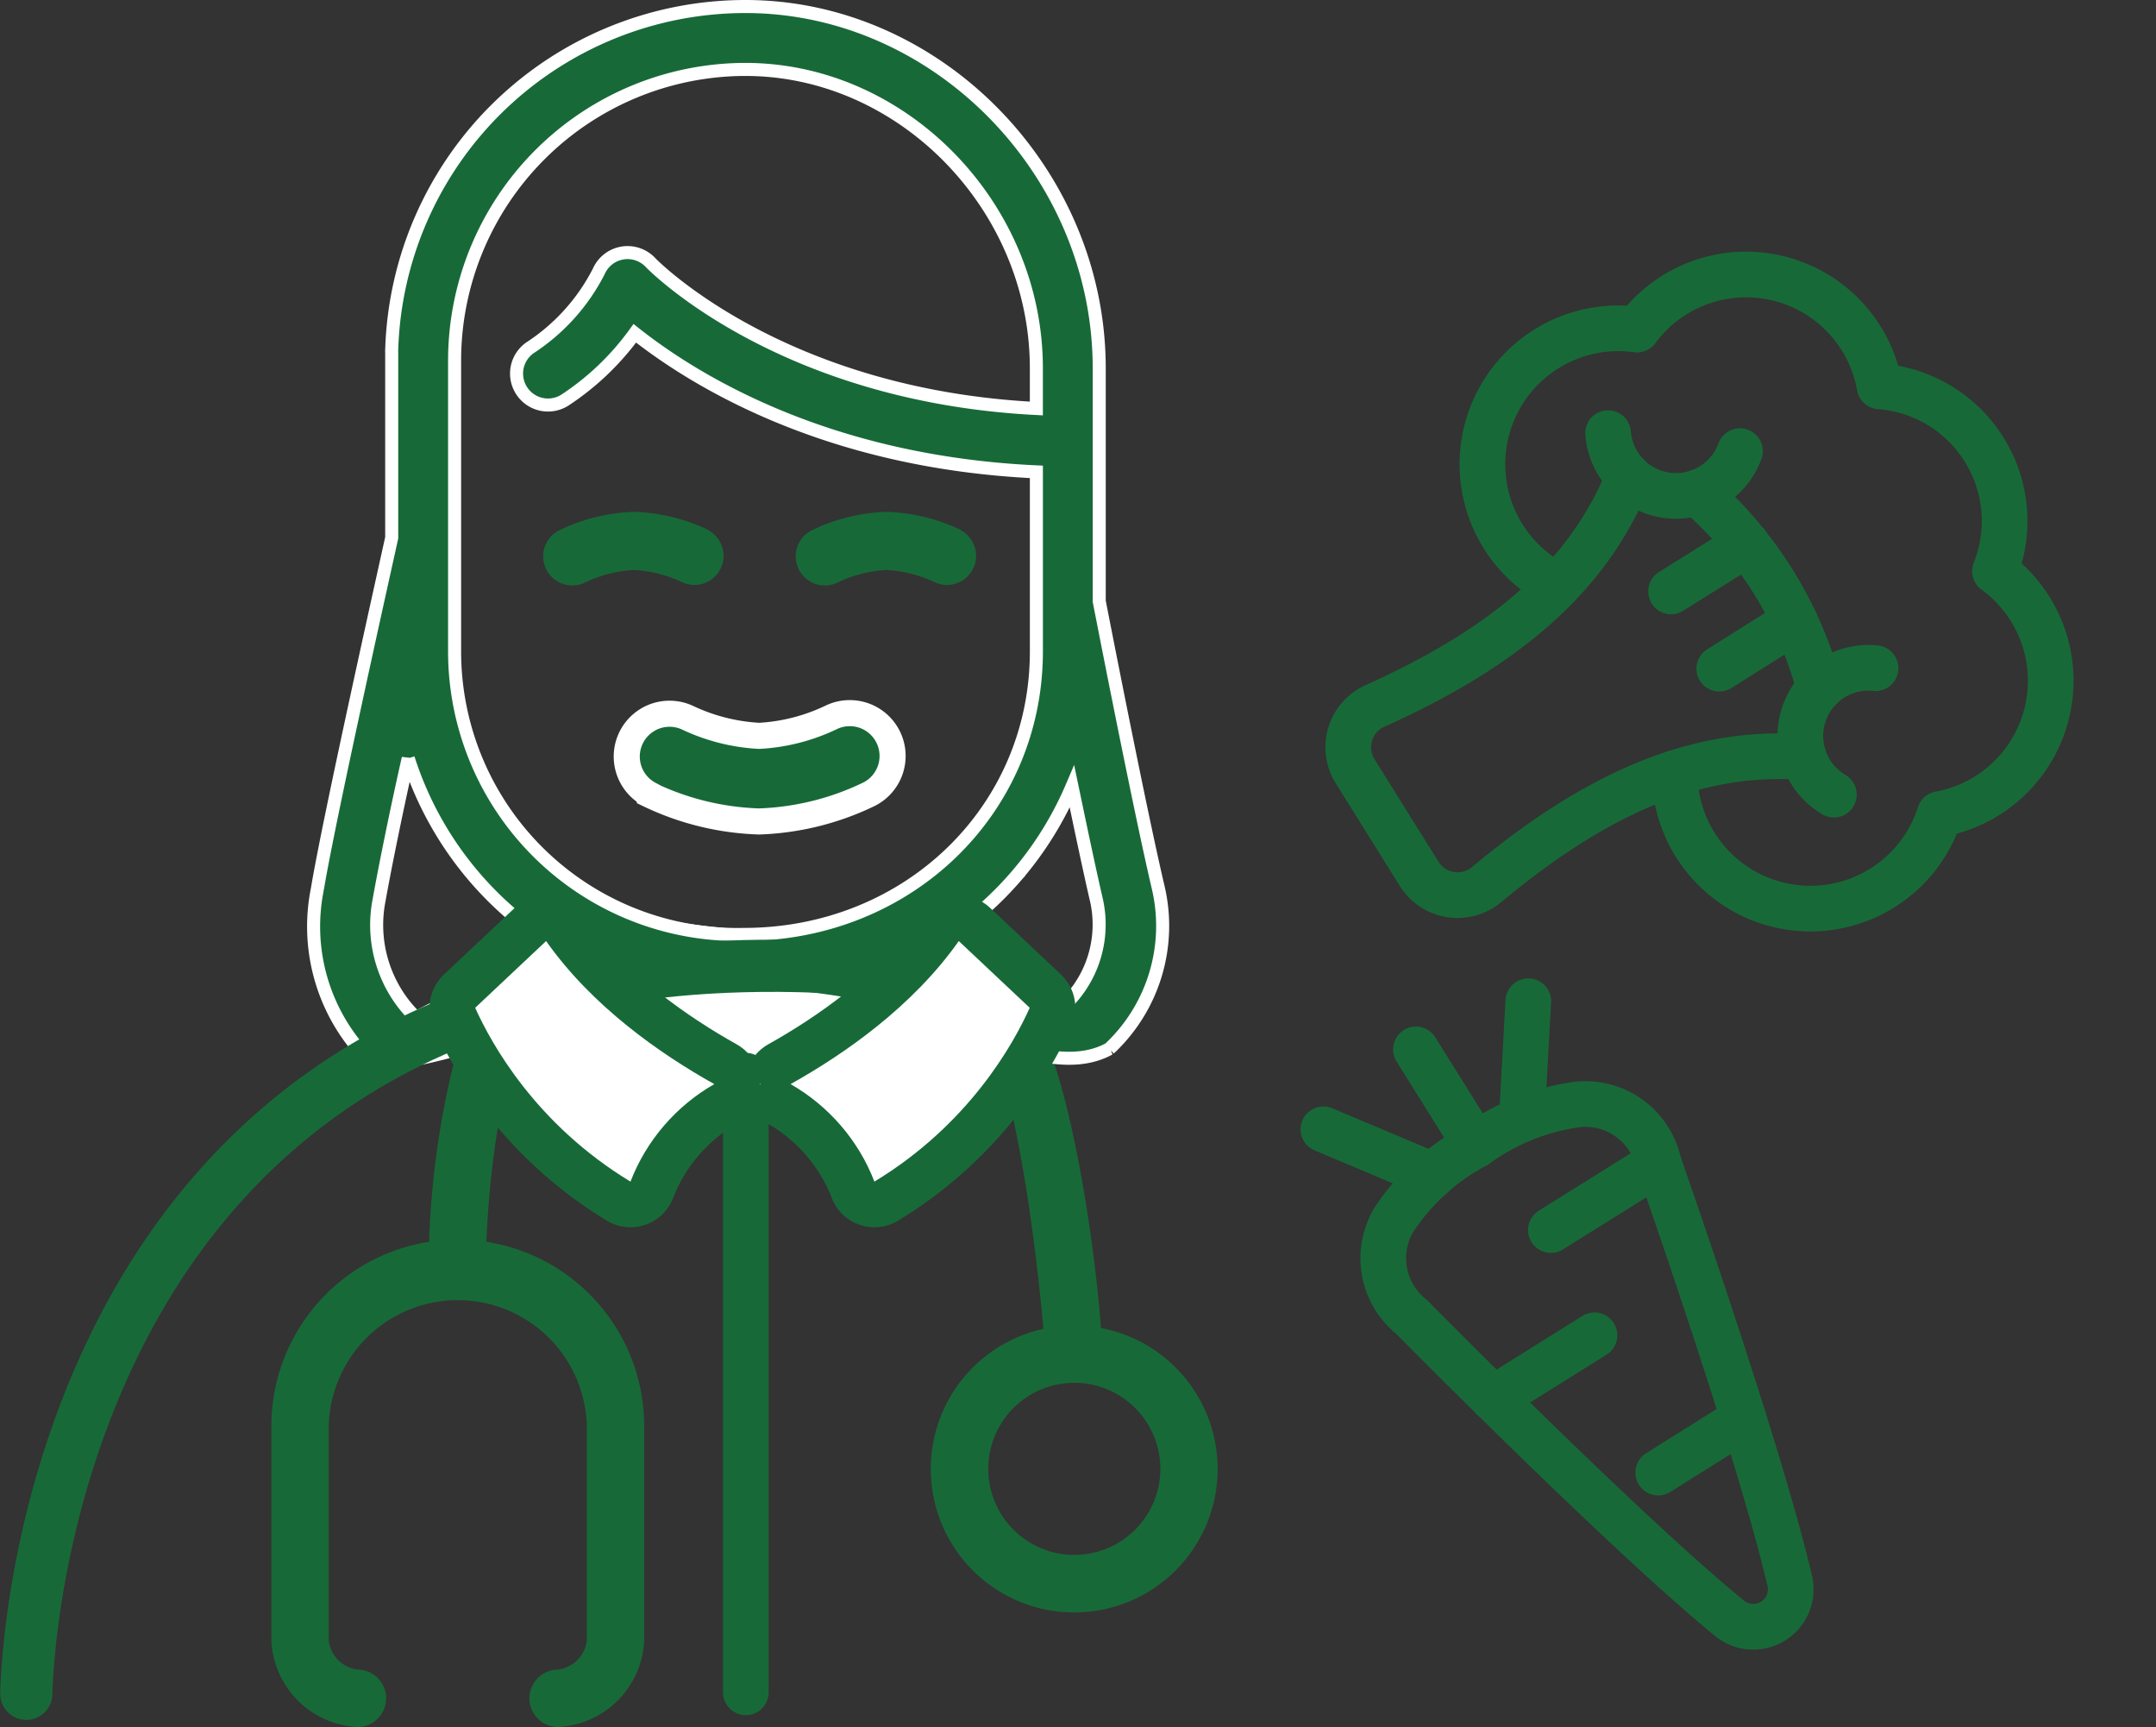<svg xmlns="http://www.w3.org/2000/svg" width="165.361" height="132.42" viewBox="0 0 165.361 132.42">
  <rect x="0" y="0" width="165.361" height="132.42" fill="#333333" stroke="none"/>
  <g id="Group_40167" data-name="Group 40167" transform="translate(-405.42 -1985.586)">
    <g id="Group_39997" data-name="Group 39997" transform="translate(824.652 -745.508) rotate(13)">
      <g id="vegetables-broccoli" transform="translate(319.433 2745.512)">
        <path id="Path_308" data-name="Path 308" d="M22.751,20.85h0A30.124,30.124,0,0,0,10.228,8.318" transform="translate(11.543 9.092)" fill="none" stroke="#176A38" stroke-linecap="round" stroke-linejoin="round" stroke-width="3.5"/>
        <path id="Path_309" data-name="Path 309" d="M17.125,8.319C15.8,16.9,10.319,23.593,2.11,29.829h0a3.471,3.471,0,0,0-.342,5.212L8.323,41.6h0a3.471,3.471,0,0,0,5.212-.345c6.236-8.207,12.934-13.685,21.508-15.012" transform="translate(-0.75 9.093)" fill="none" stroke="#176A38" stroke-linecap="round" stroke-linejoin="round" stroke-width="3.5"/>
        <path id="Path_310" data-name="Path 310" d="M22.868,39.5h0a10.414,10.414,0,0,0,20.52-1.516h0a10.336,10.336,0,0,0,3.186-2.152h0A10.4,10.4,0,0,0,43.33,18.881h0A10.361,10.361,0,0,0,31.518,7.065h0a10.4,10.4,0,0,0-19.11-.055h0a10.423,10.423,0,0,0-1.521,20.513" transform="translate(2.055 -0.738)" fill="none" stroke="#176A38" stroke-linecap="round" stroke-linejoin="round" stroke-width="3.5"/>
        <path id="Path_311" data-name="Path 311" d="M17.051,6.649h0a5.225,5.225,0,0,1-10.168.93" transform="translate(7.205 6.927)" fill="none" stroke="#176A38" stroke-linecap="round" stroke-linejoin="round" stroke-width="3.5"/>
        <line id="Line_9" data-name="Line 9" y1="4.846" x2="4.846" transform="translate(21.523 20.4)" fill="none" stroke="#176A38" stroke-linecap="round" stroke-linejoin="round" stroke-width="3.5"/>
        <line id="Line_10" data-name="Line 10" y1="4.846" x2="4.823" transform="translate(26.461 25.338)" fill="none" stroke="#176A38" stroke-linecap="round" stroke-linejoin="round" stroke-width="3.5"/>
        <path id="Path_312" data-name="Path 312" d="M19.939,12.69h0a5.225,5.225,0,0,0-.933,10.168" transform="translate(18.192 14.761)" fill="none" stroke="#176A38" stroke-linecap="round" stroke-linejoin="round" stroke-width="3.5"/>
      </g>
      <g id="vegetables-carrot" transform="translate(324.253 2803.838)">
        <path id="Path_313" data-name="Path 313" d="M1.1,16.232h0a17.129,17.129,0,0,1,4.811-6.9h0a17.123,17.123,0,0,1,6.9-4.811h0A5.735,5.735,0,0,1,19.859,7.47S32.288,27.084,36.9,36.476h0a2.874,2.874,0,0,1-3.832,3.832C23.683,35.69,4.065,23.256,4.065,23.256h0A5.748,5.748,0,0,1,1.1,16.232Z" transform="translate(5.755 2.34)" fill="none" stroke="#176A38" stroke-linecap="round" stroke-linejoin="round" stroke-width="3.5"/>
        <line id="Line_11" data-name="Line 11" x1="6.131" y1="6.131" transform="translate(5.537 5.537)" fill="none" stroke="#176A38" stroke-linecap="round" stroke-linejoin="round" stroke-width="3.5"/>
        <line id="Line_12" data-name="Line 12" x1="8.948" y1="1.552" transform="translate(0 13.105)" fill="none" stroke="#176A38" stroke-linecap="round" stroke-linejoin="round" stroke-width="3.5"/>
        <line id="Line_13" data-name="Line 13" x1="1.552" y1="8.948" transform="translate(13.106 0)" fill="none" stroke="#176A38" stroke-linecap="round" stroke-linejoin="round" stroke-width="3.5"/>
        <line id="Line_14" data-name="Line 14" x1="6.878" y2="6.878" transform="translate(18.739 9.829)" fill="none" stroke="#176A38" stroke-linecap="round" stroke-linejoin="round" stroke-width="3.5"/>
        <line id="Line_15" data-name="Line 15" x1="5.461" y2="5.48" transform="translate(30.944 27.495)" fill="none" stroke="#176A38" stroke-linecap="round" stroke-linejoin="round" stroke-width="3.5"/>
        <line id="Line_16" data-name="Line 16" x1="6.476" y2="6.476" transform="translate(17.34 23.816)" fill="none" stroke="#176A38" stroke-linecap="round" stroke-linejoin="round" stroke-width="3.5"/>
      </g>
    </g>
    <g id="Group_40151" data-name="Group 40151">
      <path id="Path_1674" data-name="Path 1674" d="M-14771.656-17091.258l21.674,15.777,19.537-15.777s-9.9,4.3-19.537,4.207S-14771.656-17091.258-14771.656-17091.258Z" transform="translate(15214.521 19143.992)" fill="#fff"/>
      <path id="Path_1673" data-name="Path 1673" d="M84.518,102.871c-.53-7.042-2.264-17.765-4.41-22.421s-6.675-5.7-8.731-6.147c5.114-2.514-3.636-.06-13.1,0-8.636.054-2.563-1.386-12.891.13C38.765,77.727,40.2,76.1,34.825,82.77a66.2,66.2,0,0,0-1.836,13.492,14.3,14.3,0,0,0-12.1,14.108v16.494a6.961,6.961,0,0,0,6.6,6.6,2.2,2.2,0,0,0,0-4.4,2.562,2.562,0,0,1-2.2-2.2V110.37a9.9,9.9,0,0,1,19.793,0v16.494a2.562,2.562,0,0,1-2.2,2.2,2.2,2.2,0,1,0,0,4.4,6.961,6.961,0,0,0,6.6-6.6V110.37a14.3,14.3,0,0,0-12.1-14.108c.143-3.871.858-12.03,2.969-15.813h0c10.42-2.38,5.554-4.954,17.924-2.716,12.813-2.954,11.3-.644,17.737,2.573,2.485,6.972,3.684,18.056,4.091,22.63a11,11,0,1,0,4.4-.066Zm-2.045,17.4a6.6,6.6,0,1,1,6.6-6.6A6.6,6.6,0,0,1,82.472,120.267Z" transform="translate(405.345 1984.543)" fill="#176A38"/>
      <line id="Line_93" data-name="Line 93" y2="47.284" transform="translate(462.625 2068.066)" fill="none" stroke="#176A38" stroke-linecap="round" stroke-width="3.5"/>
      <g id="Group_40147" data-name="Group 40147" transform="translate(447.08 2022.832)">
        <path id="Path_1264" data-name="Path 1264" d="M63.256,94.194a20.99,20.99,0,0,0,8.419,2.051,20.974,20.974,0,0,0,8.419-2.084,3.284,3.284,0,0,0-2.938-5.875,14.59,14.59,0,0,1-5.481,1.395,14.655,14.655,0,0,1-5.5-1.395,3.282,3.282,0,0,0-2.921,5.875Z" transform="translate(-55.109 -70.504)" fill="#176A38" stroke="#fff" stroke-width="2"/>
        <path id="Path_1269" data-name="Path 1269" d="M1.176,4.249A14.258,14.258,0,0,0,6.895,5.643a14.247,14.247,0,0,0,5.719-1.416,2.231,2.231,0,0,0-2-3.991,9.911,9.911,0,0,1-3.723.948A9.955,9.955,0,0,1,3.16.236,2.23,2.23,0,0,0,1.176,4.227Z" transform="translate(13.848 7.643) rotate(180)" fill="#176A38"/>
        <path id="Path_1270" data-name="Path 1270" d="M1.176,4.249A14.258,14.258,0,0,0,6.895,5.643a14.247,14.247,0,0,0,5.719-1.416,2.231,2.231,0,0,0-2-3.991,9.911,9.911,0,0,1-3.723.948A9.955,9.955,0,0,1,3.16.236,2.23,2.23,0,0,0,1.176,4.227Z" transform="translate(33.216 7.643) rotate(180)" fill="#176A38"/>
      </g>
      <g id="_6304649_-_administrative_bell_desk_hotel_reception" data-name="6304649 - administrative bell desk hotel reception" transform="translate(429.47 1986.086)">
        <path id="Path_273" data-name="Path 273" d="M78.062,101.917a12.891,12.891,0,0,0,3.726-12.469c-1.411-6.03-4.124-19.922-4.5-21.851V49.736C77.29,34.7,64.869,22,50.157,22A27.146,27.146,0,0,0,23.023,48.326a1.206,1.206,0,0,0,0,.2V62.736c-.555,2.52-4.824,21.622-5.7,26.928a14.471,14.471,0,0,0,3.292,12.409c1.726,3.495,15.05-4.236,29.413-4.276s22.586,7.1,28.038,4.119Zm-4.317-2.6a51.492,51.492,0,0,0-10.853-4.353A26.289,26.289,0,0,0,75.2,81.814c.687,3.292,1.363,6.5,1.881,8.731a8.538,8.538,0,0,1-3.34,8.767ZM50.157,26.824c12.059,0,22.31,10.492,22.31,22.913v3.085c-19.681-1-29.485-11.07-29.593-11.191a2.412,2.412,0,0,0-3.967.675,15.267,15.267,0,0,1-5.185,5.8,2.412,2.412,0,1,0,2.653,4.028,20.5,20.5,0,0,0,5.294-5.077c4.269,3.377,14.4,9.865,30.8,10.624V71.443c0,12.2-9.864,21.707-22.442,21.707A21.707,21.707,0,0,1,27.847,71.443V49.133a22.334,22.334,0,0,1,22.31-22.31ZM22.059,90.5c.362-2.038,1.206-6.307,2.231-10.853A26.229,26.229,0,0,0,36.952,94.826a52.168,52.168,0,0,0-12.059,4.715A9.889,9.889,0,0,1,22.059,90.5Z" transform="translate(-17.03 -22)" fill="#176A38" stroke="#fff" stroke-width="1"/>
      </g>
      <g id="Path_1669" data-name="Path 1669" transform="translate(387.744 1981.205)" fill="#fff" stroke-linecap="round" stroke-linejoin="round">
        <path d="M 83.859 97.563 L 83.108 95.612 C 82.043 92.846 80.031 90.506 77.444 89.025 L 74.76 87.489 L 77.459 85.979 C 81.191 83.893 86.359 80.386 89.783 75.53 L 90.944 73.882 L 92.412 75.263 L 97.852 80.381 L 98.76 81.235 L 98.249 82.372 C 97.568 83.892 96.334 86.239 94.328 88.79 C 91.905 91.871 88.985 94.459 85.648 96.48 L 83.859 97.563 Z" stroke="none"/>
        <path d="M 91.213 76.538 C 87.67 81.563 82.445 85.197 78.313 87.507 C 81.218 89.17 83.514 91.799 84.741 94.983 C 91.996 90.589 95.413 84.419 96.653 81.656 L 91.213 76.538 M 91.213 73.038 C 92.1 73.038 92.959 73.375 93.611 73.989 L 99.051 79.106 C 100.138 80.129 100.457 81.727 99.846 83.089 C 99.124 84.698 97.819 87.181 95.704 89.871 C 93.151 93.119 90.072 95.846 86.554 97.977 C 85.668 98.514 84.59 98.63 83.609 98.295 C 82.629 97.96 81.847 97.208 81.475 96.241 C 80.554 93.849 78.813 91.826 76.574 90.544 C 75.48 89.917 74.807 88.75 74.813 87.489 C 74.82 86.227 75.505 85.067 76.605 84.452 C 80.179 82.454 85.118 79.109 88.352 74.521 C 88.937 73.693 89.852 73.158 90.86 73.056 C 90.978 73.044 91.096 73.038 91.213 73.038 Z" stroke="none" fill="#176A38"/>
      </g>
      <g id="Group_40143" data-name="Group 40143" transform="translate(-725 439.215)">
        <path id="Path_1668" data-name="Path 1668" d="M-13967.562-16148.366s.533-60.85,65.042-55.488" transform="translate(15100 17824.613)" fill="none" stroke="#176A38" stroke-linecap="round" stroke-linejoin="round" stroke-width="4"/>
      </g>
      <g id="Path_1670" data-name="Path 1670" transform="translate(363.552 1981.205)" fill="#fff" stroke-linecap="round" stroke-linejoin="round">
        <path d="M 91.107 97.564 L 89.319 96.481 C 85.981 94.459 83.061 91.872 80.638 88.79 C 78.633 86.239 77.399 83.892 76.717 82.372 L 76.206 81.235 L 77.114 80.381 L 82.554 75.263 L 84.022 73.882 L 85.184 75.53 C 88.608 80.387 93.775 83.893 97.507 85.979 L 100.207 87.489 L 97.522 89.026 C 94.935 90.507 92.924 92.846 91.858 95.613 L 91.107 97.564 Z" stroke="none"/>
        <path d="M 83.753 76.538 L 78.313 81.656 C 79.554 84.419 82.97 90.589 90.225 94.984 C 91.452 91.799 93.748 89.17 96.653 87.507 C 92.521 85.197 87.296 81.564 83.753 76.538 M 83.753 73.038 C 83.87 73.038 83.988 73.044 84.106 73.056 C 85.115 73.158 86.03 73.693 86.614 74.521 C 89.849 79.11 94.787 82.454 98.361 84.452 C 99.462 85.067 100.146 86.228 100.153 87.489 C 100.159 88.75 99.486 89.918 98.392 90.544 C 96.153 91.826 94.413 93.849 93.491 96.242 C 93.119 97.208 92.337 97.961 91.357 98.296 C 90.377 98.631 89.298 98.514 88.412 97.977 C 84.894 95.847 81.816 93.119 79.262 89.871 C 77.147 87.181 75.842 84.698 75.12 83.089 C 74.509 81.728 74.829 80.129 75.915 79.106 L 81.355 73.989 C 82.007 73.375 82.866 73.038 83.753 73.038 Z" stroke="none" fill="#176A38"/>
      </g>
    </g>
  </g>
</svg>
